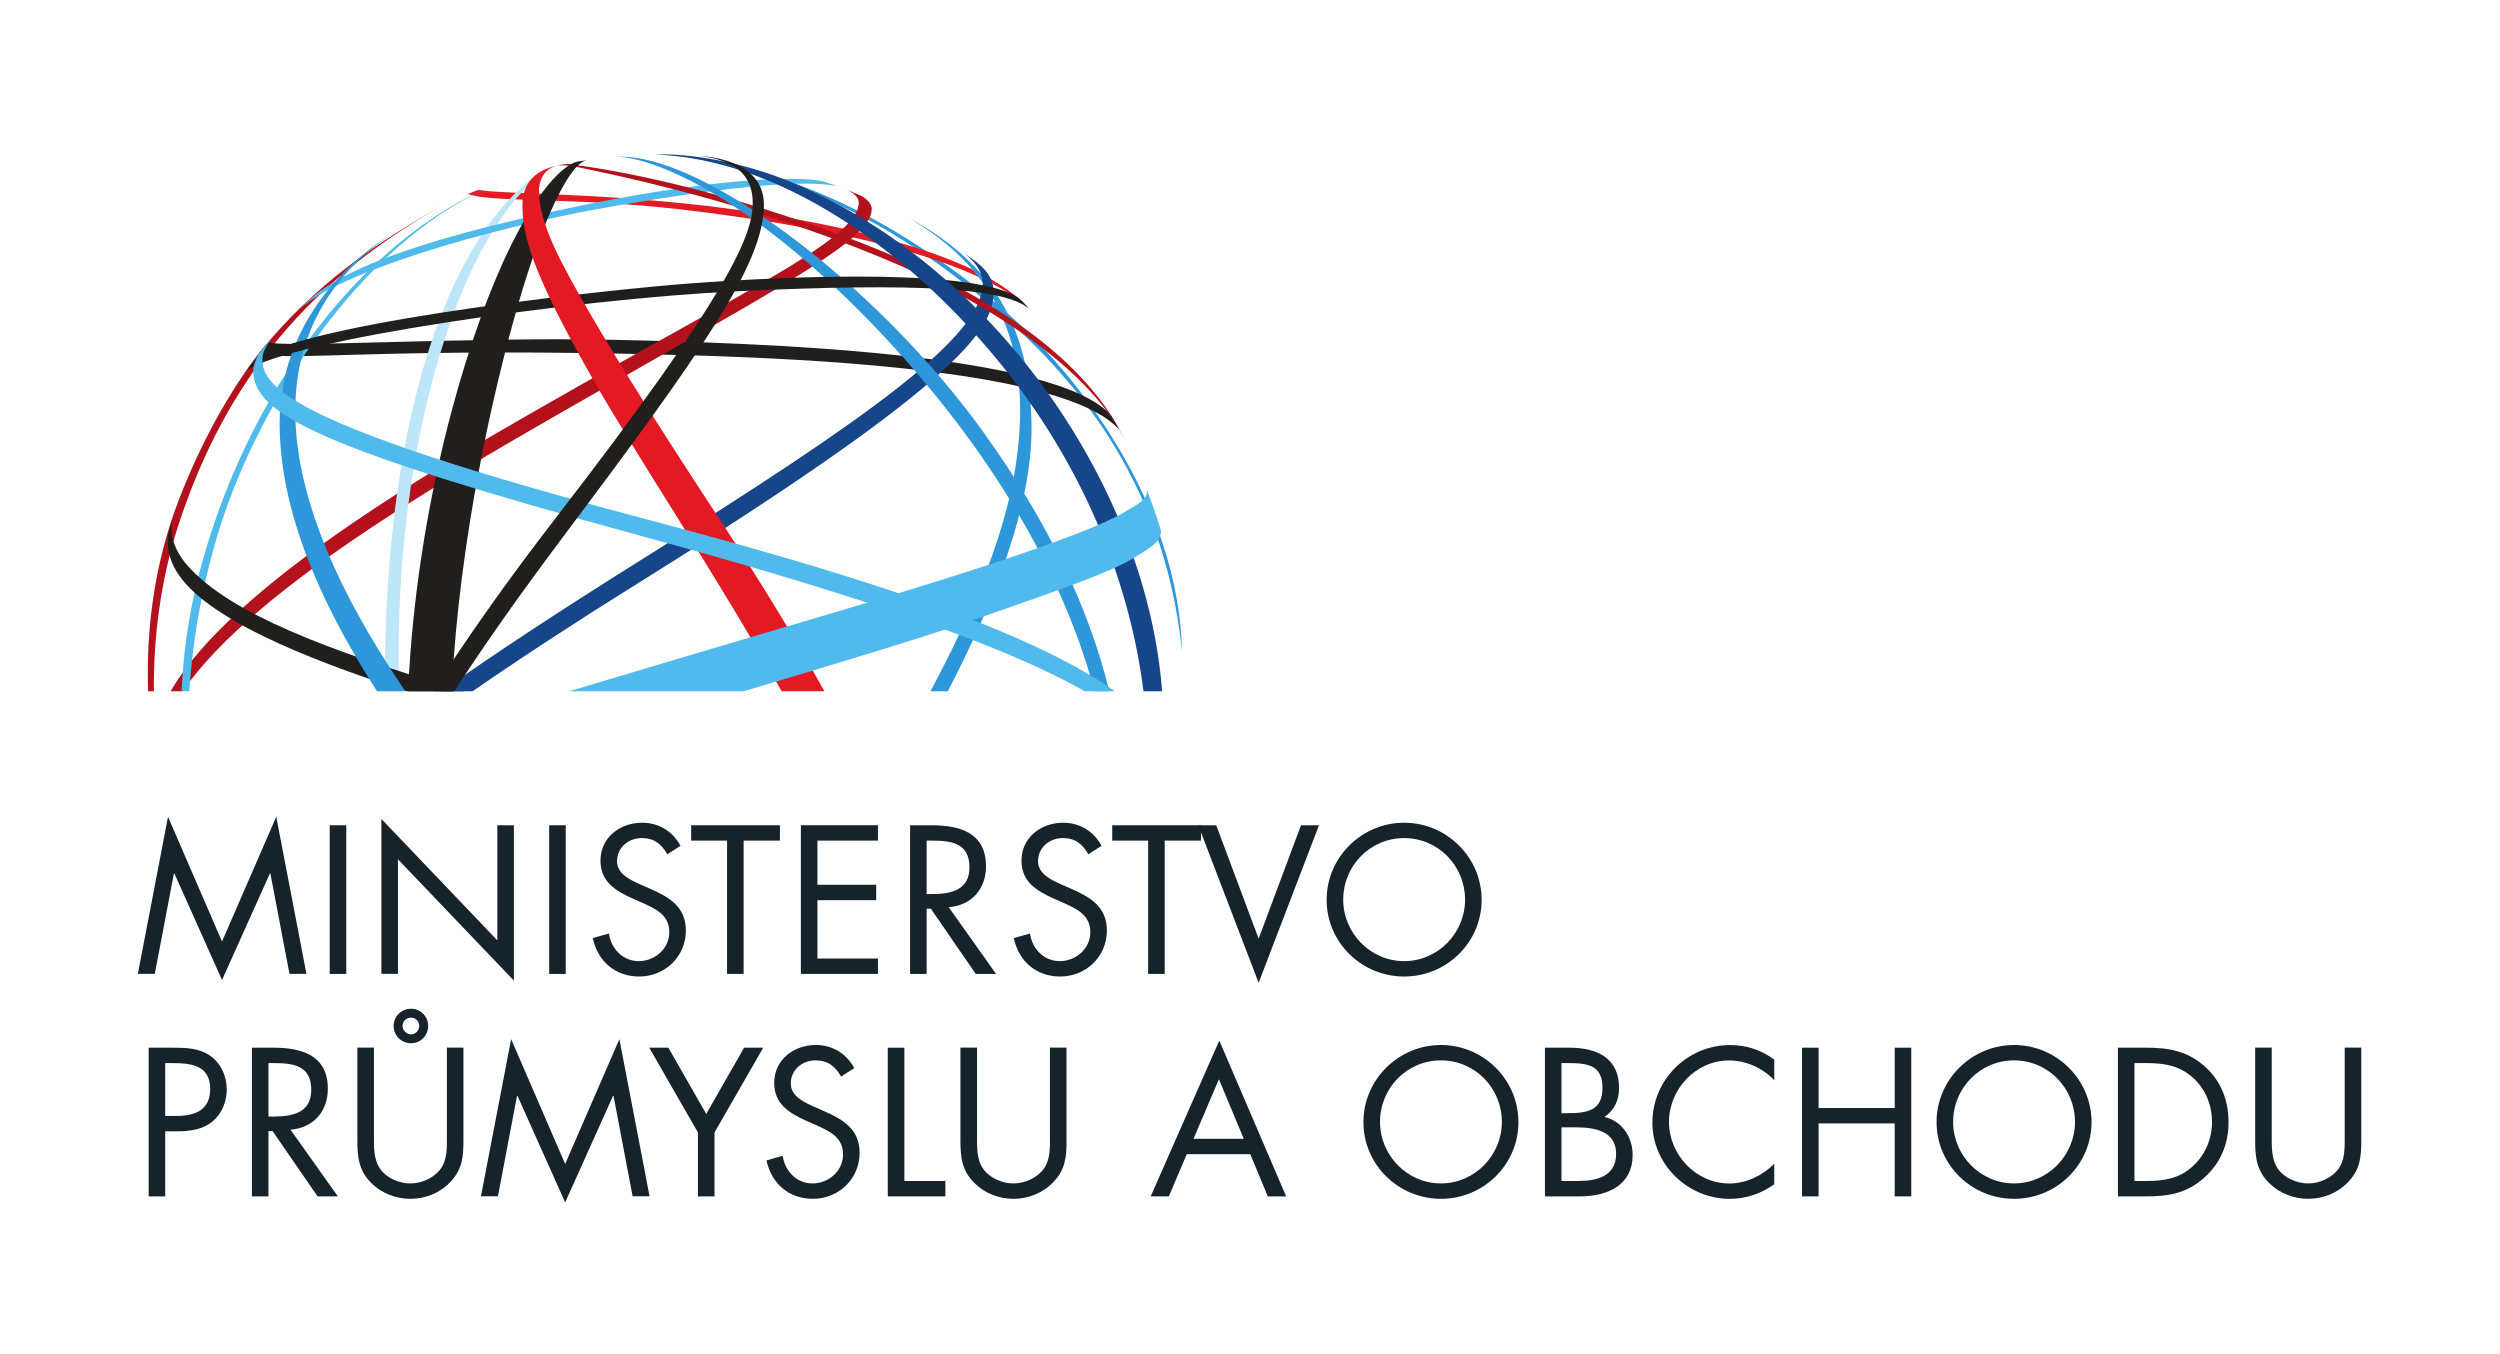 <svg width="168.0" height="91.0" preserveAspectRatio="xMinYMin meet" viewBox="0 0 168 91" xmlns="http://www.w3.org/2000/svg" version="1.0" fill-rule="evenodd" xmlns:xlink="http://www.w3.org/1999/xlink"><rect x="0" y="0" width="168" height="91" fill="#333333" stroke="none"/><title>...</title><desc>...</desc><g id="group" transform="scale(1,-1) translate(0,-91)" clip="0 0 168 91"><g transform=""><g transform=" matrix(1,0,0,-1,0,91)"><rect x="0.0" y="0.0" width="168.0" height="91.0" style="stroke: none; stroke-linecap: butt; stroke-width: 1; fill: rgb(96%,96%,96%); fill-rule: evenodd;"/><g transform=""><g transform=""><path d="M -16591 -2328 C -16591 -2329.1 -16590.1 -2330 -16589 -2330 L 37296 -2330 C 37297.1 -2330 37298 -2329.1 37298 -2328 L 37298 14163 C 37298 14164.1 37297.1 14165 37296 14165 L -16589 14165 C -16590.1 14165 -16591 14164.1 -16591 14163 L -16591 -2328 Z " style="stroke: none; stroke-linecap: butt; stroke-width: 1; fill: rgb(8%,11%,11%); fill-rule: evenodd;"/></g><g transform=""><path d="M -16589 -2329 L 37296 -2329 L 37296 -2331 L -16589 -2331 L -16589 -2329 Z M 37297 -2328 L 37297 14163 L 37299 14163 L 37299 -2328 L 37297 -2328 Z M 37296 14164 L -16589 14164 L -16589 14166 L 37296 14166 L 37296 14164 Z M -16590 14163 L -16590 -2328 L -16592 -2328 L -16592 14163 L -16590 14163 Z M -16589 14164 C -16589.6 14164 -16590 14163.6 -16590 14163 L -16592 14163 C -16592 14164.7 -16590.7 14166 -16589 14166 L -16589 14164 Z M 37297 14163 C 37297 14163.6 37296.6 14164 37296 14164 L 37296 14166 C 37297.7 14166 37299 14164.7 37299 14163 L 37297 14163 Z M 37296 -2329 C 37296.6 -2329 37297 -2328.55 37297 -2328 L 37299 -2328 C 37299 -2329.66 37297.7 -2331 37296 -2331 L 37296 -2329 Z M -16589 -2331 C -16590.7 -2331 -16592 -2329.66 -16592 -2328 L -16590 -2328 C -16590 -2328.55 -16589.6 -2329 -16589 -2329 L -16589 -2331 Z " style="stroke: none; stroke-linecap: butt; stroke-width: 1; fill: rgb(100%,100%,100%); fill-rule: evenodd; fill-opacity: 0.1;"/></g><g transform=""><path d="M 0 0 L 1440 0 L 1440 5688 L 0 5688 Z " style="stroke: none; stroke-linecap: butt; stroke-width: 1; fill: none; fill-rule: evenodd;"/><g transform=" matrix(1,0,0,1,-1140,-674)"><rect x="0.0" y="0.0" width="1440.0" height="5688.0" style="stroke: none; stroke-linecap: butt; stroke-width: 1; fill: rgb(100%,100%,100%); fill-rule: evenodd;"/></g><g transform=""><path d="M 0 0 L 1440 0 L 1440 4830 L 0 4830 Z " style="stroke: none; stroke-linecap: butt; stroke-width: 1; fill: none; fill-rule: evenodd;"/><g transform=" matrix(1,0,0,1,-1140,-674)"><rect x="0.0" y="0.0" width="1440.0" height="4830.0" style="stroke: none; stroke-linecap: butt; stroke-width: 1; fill: rgb(94%,96%,98%); fill-rule: evenodd;"/></g><g transform=""/></g><g transform=""><g transform=""><g transform=""><g transform=""><g transform=""><path d="M 0 0 L 1344 0 L 1344 456 L 0 456 Z " style="stroke: none; stroke-linecap: butt; stroke-width: 1; fill: none; fill-rule: evenodd;"/><g transform=""><g transform=""><g transform=""><g transform=""><g transform=""><g transform=""><path d="M -84 -56 L 252 -56 L 252 148 L -84 148 L -84 -56 Z " style="stroke: none; stroke-linecap: butt; stroke-width: 1; fill: rgb(100%,100%,100%); fill-rule: evenodd;"/></g><g transform=""><g transform=""><g transform=""><g transform=""><path d="M 0 0 L 168 0 L 168 90 L 0 90 Z " style="stroke: none; stroke-linecap: butt; stroke-width: 1; fill: none; fill-rule: evenodd;"/><g transform=""><g transform=""><g transform=""><path d="M 14.92 63.272 L 11.29 54.885 L 9.264 65.446 L 10.402 65.446 L 11.688 58.687 L 11.714 58.687 L 14.92 65.857 L 18.141 58.687 L 18.168 58.687 L 19.453 65.446 L 20.593 65.446 L 18.564 54.885 L 14.92 63.272 Z " style="stroke: none; stroke-linecap: butt; stroke-width: 1; fill: rgb(9%,14%,17%); fill-rule: evenodd;"/></g></g><g transform=""><path d="M 23.27 65.449 L 22.157 65.449 L 22.157 55.457 L 23.27 55.457 L 23.27 65.449 Z " style="stroke: none; stroke-linecap: butt; stroke-width: 1; fill: rgb(9%,14%,17%); fill-rule: evenodd;"/></g><g transform=""><g transform=""><path d="M 25.629 55.031 L 33.421 63.193 L 33.421 55.456 L 34.533 55.456 L 34.533 65.897 L 26.742 57.745 L 26.742 65.445 L 25.629 65.445 L 25.629 55.031 Z " style="stroke: none; stroke-linecap: butt; stroke-width: 1; fill: rgb(9%,14%,17%); fill-rule: evenodd;"/></g></g><g transform=""><path d="M 38.018 65.449 L 36.905 65.449 L 36.905 55.457 L 38.018 55.457 L 38.018 65.449 Z " style="stroke: none; stroke-linecap: butt; stroke-width: 1; fill: rgb(9%,14%,17%); fill-rule: evenodd;"/></g><g transform=""><g transform=""><g transform=""><g transform=""><g transform=""><path d="M 44.844 57.406 C 44.447 56.718 43.969 56.319 43.121 56.319 C 42.234 56.319 41.465 56.955 41.465 57.87 C 41.465 58.731 42.353 59.128 43.028 59.435 L 43.691 59.726 C 44.989 60.294 46.09 60.945 46.09 62.534 C 46.09 64.283 44.685 65.623 42.95 65.623 C 41.346 65.623 40.153 64.588 39.835 63.038 L 40.922 62.732 C 41.067 63.754 41.849 64.588 42.922 64.588 C 43.996 64.588 44.976 63.767 44.976 62.642 C 44.976 61.475 44.062 61.077 43.134 60.654 L 42.525 60.388 C 41.359 59.859 40.352 59.262 40.352 57.83 C 40.352 56.281 41.663 55.287 43.147 55.287 C 44.261 55.287 45.202 55.855 45.732 56.838 L 44.844 57.406 Z " style="stroke: none; stroke-linecap: butt; stroke-width: 1; fill: rgb(9%,14%,17%); fill-rule: evenodd;"/></g></g><g transform=""><g transform=""><path d="M 49.971 65.447 L 48.858 65.447 L 48.858 56.489 L 46.447 56.489 L 46.447 55.457 L 52.41 55.457 L 52.41 56.489 L 49.971 56.489 L 49.971 65.447 Z " style="stroke: none; stroke-linecap: butt; stroke-width: 1; fill: rgb(9%,14%,17%); fill-rule: evenodd;"/></g></g><g transform=""><g transform=""><path d="M 53.818 55.455 L 58.999 55.455 L 58.999 56.489 L 54.931 56.489 L 54.931 59.457 L 58.88 59.457 L 58.88 60.491 L 54.931 60.491 L 54.931 64.413 L 58.999 64.413 L 58.999 65.447 L 53.818 65.447 L 53.818 55.455 Z " style="stroke: none; stroke-linecap: butt; stroke-width: 1; fill: rgb(9%,14%,17%); fill-rule: evenodd;"/></g></g><g transform=""><g transform=""><path d="M 62.271 65.447 L 61.157 65.447 L 61.157 55.457 L 62.602 55.457 C 64.497 55.457 66.259 55.96 66.259 58.214 C 66.259 59.749 65.292 60.835 63.755 60.967 L 66.935 65.447 L 65.57 65.447 L 62.55 61.061 L 62.271 61.061 L 62.271 65.447 Z M 62.271 60.081 L 62.616 60.081 C 63.874 60.081 65.147 59.841 65.147 58.291 C 65.147 56.648 63.941 56.489 62.602 56.489 L 62.271 56.489 L 62.271 60.081 Z " style="stroke: none; stroke-linecap: butt; stroke-width: 1; fill: rgb(9%,14%,17%); fill-rule: evenodd;"/></g></g><g transform=""><g transform=""><path d="M 73.137 57.406 C 72.739 56.718 72.262 56.319 71.414 56.319 C 70.526 56.319 69.757 56.955 69.757 57.87 C 69.757 58.731 70.646 59.128 71.321 59.435 L 71.984 59.726 C 73.282 60.294 74.382 60.945 74.382 62.534 C 74.382 64.283 72.977 65.623 71.242 65.623 C 69.638 65.623 68.446 64.588 68.127 63.038 L 69.213 62.732 C 69.36 63.754 70.141 64.588 71.215 64.588 C 72.289 64.588 73.269 63.767 73.269 62.642 C 73.269 61.475 72.355 61.077 71.427 60.654 L 70.818 60.388 C 69.651 59.859 68.644 59.262 68.644 57.83 C 68.644 56.281 69.956 55.287 71.44 55.287 C 72.553 55.287 73.493 55.855 74.025 56.838 L 73.137 57.406 Z " style="stroke: none; stroke-linecap: butt; stroke-width: 1; fill: rgb(9%,14%,17%); fill-rule: evenodd;"/></g></g><g transform=""><g transform=""><path d="M 78.268 65.447 L 77.154 65.447 L 77.154 56.489 L 74.742 56.489 L 74.742 55.457 L 80.706 55.457 L 80.706 56.489 L 78.268 56.489 L 78.268 65.447 Z " style="stroke: none; stroke-linecap: butt; stroke-width: 1; fill: rgb(9%,14%,17%); fill-rule: evenodd;"/></g></g><g transform=""><g transform=""><path d="M 84.58 63.078 L 87.427 55.459 L 88.635 55.459 L 84.58 66.045 L 80.525 55.459 L 81.731 55.459 L 84.58 63.078 Z " style="stroke: none; stroke-linecap: butt; stroke-width: 1; fill: rgb(9%,14%,17%); fill-rule: evenodd;"/></g></g><g transform=""><g transform=""><path d="M 99.565 60.467 C 99.565 63.343 97.207 65.623 94.36 65.623 C 91.509 65.623 89.15 63.343 89.15 60.467 C 89.15 57.604 91.509 55.287 94.36 55.287 C 97.207 55.287 99.565 57.604 99.565 60.467 Z M 90.264 60.453 C 90.264 62.706 92.092 64.588 94.36 64.588 C 96.625 64.588 98.453 62.706 98.453 60.453 C 98.453 58.188 96.65 56.319 94.36 56.319 C 92.065 56.319 90.264 58.188 90.264 60.453 Z " style="stroke: none; stroke-linecap: butt; stroke-width: 1; fill: rgb(9%,14%,17%); fill-rule: evenodd;"/></g></g><g transform=""><g transform=""><path d="M 11.103 80.397 L 9.99 80.397 L 9.99 70.405 L 11.633 70.405 C 12.494 70.405 13.383 70.432 14.111 70.936 C 14.854 71.452 15.238 72.328 15.238 73.212 C 15.238 74.022 14.906 74.843 14.283 75.362 C 13.608 75.918 12.746 76.024 11.911 76.024 L 11.103 76.024 L 11.103 80.397 Z M 11.103 74.991 L 11.846 74.991 C 13.078 74.991 14.125 74.619 14.125 73.188 C 14.125 71.558 12.812 71.439 11.515 71.439 L 11.103 71.439 L 11.103 74.991 Z " style="stroke: none; stroke-linecap: butt; stroke-width: 1; fill: rgb(9%,14%,17%); fill-rule: evenodd;"/></g></g><g transform=""><g transform=""><path d="M 18.041 80.397 L 16.928 80.397 L 16.928 70.405 L 18.372 70.405 C 20.268 70.405 22.03 70.908 22.03 73.162 C 22.03 74.698 21.062 75.784 19.524 75.918 L 22.705 80.397 L 21.34 80.397 L 18.319 76.01 L 18.041 76.01 L 18.041 80.397 Z M 18.041 75.03 L 18.386 75.03 C 19.645 75.03 20.916 74.791 20.916 73.24 C 20.916 71.597 19.71 71.439 18.372 71.439 L 18.041 71.439 L 18.041 75.03 Z " style="stroke: none; stroke-linecap: butt; stroke-width: 1; fill: rgb(9%,14%,17%); fill-rule: evenodd;"/></g></g><g transform=""><g transform=""><path d="M 25.128 76.347 C 25.128 77.088 25.102 77.937 25.566 78.573 C 26.002 79.183 26.85 79.527 27.579 79.527 C 28.296 79.527 29.077 79.195 29.541 78.64 C 30.07 78.002 30.03 77.128 30.03 76.347 L 30.03 70.397 L 31.143 70.397 L 31.143 76.652 C 31.143 77.738 31.064 78.599 30.268 79.422 C 29.58 80.163 28.586 80.561 27.579 80.561 C 26.638 80.561 25.67 80.204 24.994 79.54 C 24.12 78.705 24.015 77.792 24.015 76.652 L 24.015 70.397 L 25.128 70.397 L 25.128 76.347 Z M 28.772 68.94 C 28.772 69.588 28.268 70.105 27.618 70.105 C 26.97 70.105 26.452 69.588 26.452 68.94 C 26.452 68.303 26.97 67.787 27.618 67.787 C 28.255 67.787 28.772 68.303 28.772 68.94 Z M 27.05 68.94 C 27.05 69.245 27.314 69.509 27.618 69.509 C 27.923 69.509 28.175 69.245 28.175 68.94 C 28.175 68.634 27.923 68.383 27.618 68.383 C 27.314 68.383 27.05 68.634 27.05 68.94 Z " style="stroke: none; stroke-linecap: butt; stroke-width: 1; fill: rgb(9%,14%,17%); fill-rule: evenodd;"/></g></g><g transform=""><g transform=""><path d="M 37.979 78.219 L 34.349 69.83 L 32.32 80.391 L 33.46 80.391 L 34.745 73.633 L 34.772 73.633 L 37.979 80.803 L 41.199 73.633 L 41.227 73.633 L 42.512 80.391 L 43.651 80.391 L 41.623 69.83 L 37.979 78.219 Z " style="stroke: none; stroke-linecap: butt; stroke-width: 1; fill: rgb(9%,14%,17%); fill-rule: evenodd;"/></g></g><g transform=""><g transform=""><path d="M 43.629 70.405 L 44.914 70.405 L 47.458 74.858 L 50.003 70.405 L 51.288 70.405 L 48.016 76.102 L 48.016 80.397 L 46.901 80.397 L 46.901 76.102 L 43.629 70.405 Z " style="stroke: none; stroke-linecap: butt; stroke-width: 1; fill: rgb(9%,14%,17%); fill-rule: evenodd;"/></g></g><g transform=""><g transform=""><path d="M 56.519 72.344 C 56.122 71.655 55.644 71.257 54.796 71.257 C 53.909 71.257 53.141 71.894 53.141 72.808 C 53.141 73.67 54.028 74.067 54.704 74.371 L 55.367 74.663 C 56.664 75.232 57.765 75.883 57.765 77.472 C 57.765 79.221 56.359 80.561 54.624 80.561 C 53.02 80.561 51.828 79.527 51.51 77.977 L 52.597 77.67 C 52.743 78.691 53.525 79.527 54.598 79.527 C 55.671 79.527 56.653 78.704 56.653 77.579 C 56.653 76.412 55.737 76.014 54.81 75.592 L 54.2 75.325 C 53.034 74.796 52.026 74.199 52.026 72.769 C 52.026 71.218 53.338 70.224 54.823 70.224 C 55.936 70.224 56.877 70.793 57.407 71.775 L 56.519 72.344 Z " style="stroke: none; stroke-linecap: butt; stroke-width: 1; fill: rgb(9%,14%,17%); fill-rule: evenodd;"/></g></g><g transform=""><g transform=""><path d="M 60.774 79.362 L 63.53 79.362 L 63.53 80.397 L 59.66 80.397 L 59.66 70.405 L 60.774 70.405 L 60.774 79.362 Z " style="stroke: none; stroke-linecap: butt; stroke-width: 1; fill: rgb(9%,14%,17%); fill-rule: evenodd;"/></g></g><g transform=""><g transform=""><path d="M 65.655 76.347 C 65.655 77.088 65.627 77.937 66.091 78.573 C 66.53 79.183 67.377 79.527 68.106 79.527 C 68.821 79.527 69.603 79.195 70.067 78.64 C 70.596 78.002 70.556 77.128 70.556 76.347 L 70.556 70.397 L 71.67 70.397 L 71.67 76.652 C 71.67 77.738 71.591 78.599 70.796 79.422 C 70.106 80.163 69.112 80.561 68.106 80.561 C 67.165 80.561 66.198 80.204 65.522 79.54 C 64.646 78.705 64.541 77.792 64.541 76.652 L 64.541 70.397 L 65.655 70.397 L 65.655 76.347 Z " style="stroke: none; stroke-linecap: butt; stroke-width: 1; fill: rgb(9%,14%,17%); fill-rule: evenodd;"/></g></g><g transform=""><g transform=""><path d="M 79.751 77.56 L 78.545 80.397 L 77.326 80.397 L 81.937 69.926 L 86.429 80.397 L 85.197 80.397 L 84.018 77.56 L 79.751 77.56 Z M 81.912 72.526 L 80.202 76.528 L 83.581 76.528 L 81.912 72.526 Z " style="stroke: none; stroke-linecap: butt; stroke-width: 1; fill: rgb(9%,14%,17%); fill-rule: evenodd;"/></g></g><g transform=""><g transform=""><path d="M 102.038 75.405 C 102.038 78.28 99.68 80.561 96.831 80.561 C 93.983 80.561 91.623 78.28 91.623 75.405 C 91.623 72.543 93.983 70.224 96.831 70.224 C 99.68 70.224 102.038 72.543 102.038 75.405 Z M 92.737 75.391 C 92.737 77.645 94.565 79.526 96.831 79.526 C 99.097 79.526 100.926 77.645 100.926 75.391 C 100.926 73.125 99.122 71.257 96.831 71.257 C 94.538 71.257 92.737 73.125 92.737 75.391 Z " style="stroke: none; stroke-linecap: butt; stroke-width: 1; fill: rgb(9%,14%,17%); fill-rule: evenodd;"/></g></g><g transform=""><g transform=""><path d="M 103.819 70.405 L 105.461 70.405 C 107.278 70.405 108.8 71.068 108.8 73.108 C 108.8 73.916 108.497 74.605 107.819 75.057 C 109.012 75.348 109.714 76.421 109.714 77.613 C 109.714 79.6 108.11 80.397 106.137 80.397 L 103.819 80.397 L 103.819 70.405 Z M 104.931 74.805 L 105.355 74.805 C 106.615 74.805 107.688 74.658 107.688 73.108 C 107.688 71.597 106.733 71.439 105.369 71.439 L 104.931 71.439 L 104.931 74.805 Z M 104.931 79.362 L 106.043 79.362 C 107.29 79.362 108.602 79.059 108.602 77.533 C 108.602 75.984 107.117 75.758 105.898 75.758 L 104.931 75.758 L 104.931 79.362 Z " style="stroke: none; stroke-linecap: butt; stroke-width: 1; fill: rgb(9%,14%,17%); fill-rule: evenodd;"/></g></g><g transform=""><g transform=""><path d="M 119.23 72.587 C 118.436 71.766 117.336 71.262 116.183 71.262 C 113.956 71.262 112.155 73.197 112.155 75.396 C 112.155 77.597 113.97 79.531 116.21 79.531 C 117.336 79.531 118.436 79.001 119.23 78.206 L 119.23 79.583 C 118.37 80.208 117.31 80.564 116.248 80.564 C 113.426 80.564 111.041 78.273 111.041 75.436 C 111.041 72.573 113.385 70.229 116.248 70.229 C 117.362 70.229 118.342 70.546 119.23 71.208 L 119.23 72.587 Z " style="stroke: none; stroke-linecap: butt; stroke-width: 1; fill: rgb(9%,14%,17%); fill-rule: evenodd;"/></g></g><g transform=""><g transform=""><path d="M 127.325 74.46 L 127.325 70.405 L 128.437 70.405 L 128.437 80.397 L 127.325 80.397 L 127.325 75.493 L 122.209 75.493 L 122.209 80.397 L 121.096 80.397 L 121.096 70.405 L 122.209 70.405 L 122.209 74.46 L 127.325 74.46 Z " style="stroke: none; stroke-linecap: butt; stroke-width: 1; fill: rgb(9%,14%,17%); fill-rule: evenodd;"/></g></g><g transform=""><g transform=""><path d="M 140.551 75.405 C 140.551 78.28 138.192 80.561 135.343 80.561 C 132.496 80.561 130.137 78.28 130.137 75.405 C 130.137 72.543 132.496 70.224 135.343 70.224 C 138.192 70.224 140.551 72.543 140.551 75.405 Z M 131.25 75.391 C 131.25 77.645 133.077 79.526 135.343 79.526 C 137.61 79.526 139.439 77.645 139.439 75.391 C 139.439 73.125 137.635 71.257 135.343 71.257 C 133.052 71.257 131.25 73.125 131.25 75.391 Z " style="stroke: none; stroke-linecap: butt; stroke-width: 1; fill: rgb(9%,14%,17%); fill-rule: evenodd;"/></g></g><g transform=""><g transform=""><path d="M 142.324 70.405 L 144.205 70.405 C 145.703 70.405 146.922 70.604 148.101 71.61 C 149.24 72.591 149.758 73.93 149.758 75.414 C 149.758 76.871 149.228 78.156 148.128 79.138 C 146.936 80.198 145.742 80.397 144.178 80.397 L 142.324 80.397 L 142.324 70.405 Z M 144.246 79.362 C 145.465 79.362 146.484 79.191 147.399 78.329 C 148.221 77.56 148.646 76.514 148.646 75.4 C 148.646 74.261 148.207 73.161 147.346 72.406 C 146.432 71.597 145.426 71.439 144.246 71.439 L 143.436 71.439 L 143.436 79.362 L 144.246 79.362 Z " style="stroke: none; stroke-linecap: butt; stroke-width: 1; fill: rgb(9%,14%,17%); fill-rule: evenodd;"/></g></g><g transform=""><g transform=""><path d="M 152.661 76.347 C 152.661 77.088 152.634 77.937 153.097 78.573 C 153.534 79.183 154.382 79.527 155.113 79.527 C 155.829 79.527 156.609 79.195 157.074 78.64 C 157.603 78.002 157.564 77.128 157.564 76.347 L 157.564 70.398 L 158.678 70.398 L 158.678 76.652 C 158.678 77.738 158.599 78.599 157.803 79.422 C 157.113 80.163 156.119 80.561 155.113 80.561 C 154.171 80.561 153.205 80.204 152.529 79.54 C 151.653 78.705 151.547 77.792 151.547 76.652 L 151.547 70.398 L 152.661 70.398 L 152.661 76.347 Z " style="stroke: none; stroke-linecap: butt; stroke-width: 1; fill: rgb(9%,14%,17%); fill-rule: evenodd;"/></g></g><g transform=""><g transform=""><path d="M 79.427 43.766 C 79.213 34.024 72.547 24.805 66.168 19.754 C 58.723 13.856 52.694 11.492 45.741 10.428 C 52.243 11.74 58.585 13.726 66.644 20.567 C 71.718 24.87 78.229 31.929 79.427 43.766 Z " style="stroke: none; stroke-linecap: butt; stroke-width: 1; fill: rgb(18%,59%,85%); fill-rule: evenodd;"/></g></g><g transform=""><g transform=""><path d="M 17.622 23.456 C 15.43 26.216 13.44 29.873 11.991 33.658 C 10.348 37.953 9.816 42.363 9.952 46.455 L 10.339 46.455 C 10.311 42.627 10.846 38.749 12.029 35.166 C 15.157 25.692 20.686 18.675 30.514 13.382 C 25.118 16.302 21.108 19.253 17.622 23.456 Z " style="stroke: none; stroke-linecap: butt; stroke-width: 1; fill: rgb(70%,7%,11%); fill-rule: evenodd;"/></g></g><g transform=""><g transform=""><path d="M 68.346 19.963 C 66.809 18.719 63.532 16.543 53.4 14.711 C 43.109 12.852 34.049 13.126 32.14 12.758 L 31.45 13.03 C 32.942 13.64 38.748 13.222 46.16 14.122 C 53.569 15.019 64.8 16.849 69.094 20.682 L 68.346 19.963 Z " style="stroke: none; stroke-linecap: butt; stroke-width: 1; fill: rgb(89%,10%,14%); fill-rule: evenodd;"/></g></g><g transform=""><g transform=""><path d="M 75.233 28.908 C 73.501 26.877 67.278 24.496 46.691 23.886 C 25.787 23.265 19.282 24.354 17.423 23.734 C 17.423 23.734 17.898 23.128 18.061 22.964 C 18.064 23.433 31.218 22.622 41.184 22.835 C 50.892 23.043 71.063 23.668 74.683 27.944 C 74.935 28.352 75.233 28.908 75.233 28.908 Z " style="stroke: none; stroke-linecap: butt; stroke-width: 1; fill: rgb(13%,12%,12%); fill-rule: evenodd;"/></g></g><g transform=""><g transform=""><path d="M 56.878 12.736 C 56.82 12.71 56.777 12.694 56.777 12.694 C 56.777 12.694 56.817 12.71 56.878 12.736 Z " style="stroke: none; stroke-linecap: butt; stroke-width: 1; fill: rgb(70%,7%,11%); fill-rule: evenodd;"/></g></g><g transform=""><g transform=""><path d="M 57.769 13.114 C 57.56 13.022 57.081 12.819 56.875 12.733 C 57.109 12.836 57.706 13.143 57.706 13.62 C 57.706 16.14 49.56 19.698 33.227 29.187 C 21.529 35.987 14.148 41.769 11.467 46.455 L 12.275 46.455 C 17.208 39.272 31.161 31.478 40.268 26.26 C 52.962 18.987 58.582 16.044 58.582 14.051 C 58.582 13.58 58.036 13.23 57.769 13.114 Z " style="stroke: none; stroke-linecap: butt; stroke-width: 1; fill: rgb(70%,7%,11%); fill-rule: evenodd;"/></g></g><g transform=""><g transform=""><path d="M 25.852 46.027 C 25.852 46.17 25.855 46.312 25.857 46.455 L 26.828 46.455 C 26.804 45.625 26.786 44.797 26.786 43.966 C 26.786 28.149 31.584 14.108 37.315 11.159 C 37.315 11.159 37.018 11.172 36.724 11.345 C 31.128 14.635 25.852 25.989 25.852 46.027 Z " style="stroke: none; stroke-linecap: butt; stroke-width: 1; fill: rgb(74%,90%,97%); fill-rule: evenodd;"/></g></g><g transform=""><g transform=""><path d="M 13.34 38.711 C 12.708 41.183 12.32 43.795 12.202 46.455 L 12.719 46.455 C 12.953 42.973 13.612 38.856 15.073 34.546 C 18.076 25.866 24.905 15.808 33.45 12.332 C 24.243 16.009 16.439 26.612 13.34 38.711 Z " style="stroke: none; stroke-linecap: butt; stroke-width: 1; fill: rgb(31%,73%,92%); fill-rule: evenodd;"/></g></g><g transform=""><g transform=""><path d="M 33.451 12.334 C 34.035 12.1 34.626 11.893 35.221 11.717 C 34.623 11.89 34.032 12.098 33.451 12.334 Z " style="stroke: none; stroke-linecap: butt; stroke-width: 1; fill: rgb(31%,73%,92%); fill-rule: evenodd;"/></g></g><g transform=""><g transform=""><path d="M 56.273 12.513 C 53.975 12.01 48.074 12.639 40.47 13.99 C 32.805 15.351 22.78 18.288 20.148 20.764 C 21.667 19.144 24.641 16.913 37.419 14.155 C 47.923 11.889 53.732 11.813 55.296 12.186 C 55.743 12.315 56.273 12.513 56.273 12.513 Z " style="stroke: none; stroke-linecap: butt; stroke-width: 1; fill: rgb(31%,73%,92%); fill-rule: evenodd;"/></g></g><g transform=""><g transform=""><path d="M 61.096 14.665 C 65.153 17.06 68.551 20.689 68.551 27.608 C 68.551 32.912 66.614 38.81 62.528 46.455 L 63.694 46.455 C 66.955 40.148 69.318 33.895 69.318 28.823 C 69.318 22.663 67.229 17.969 61.096 14.665 Z " style="stroke: none; stroke-linecap: butt; stroke-width: 1; fill: rgb(18%,59%,85%); fill-rule: evenodd;"/></g></g><g transform=""><g transform=""><path d="M 11.578 34.941 C 11.649 34.709 11.703 34.544 11.703 34.544 C 11.703 34.544 11.631 34.688 11.578 34.941 Z " style="stroke: none; stroke-linecap: butt; stroke-width: 1; fill: rgb(13%,12%,12%); fill-rule: evenodd;"/></g></g><g transform=""><g transform=""><path d="M 12.631 38.038 C 11.432 36.695 11.454 35.526 11.576 34.943 C 11.478 35.273 11.343 35.742 11.274 36.108 C 11.22 37.656 11.697 39.825 17.732 42.768 C 20.418 44.079 23.709 45.293 27.329 46.455 L 31.2 46.455 C 21.849 43.666 15.462 41.208 12.631 38.038 Z " style="stroke: none; stroke-linecap: butt; stroke-width: 1; fill: rgb(13%,12%,12%); fill-rule: evenodd;"/></g></g><g transform=""><g transform=""><path d="M 26.959 15.346 C 26.959 15.346 25.734 16.06 24.843 16.75 C 22.259 18.749 18.791 22.656 18.791 28.451 C 18.791 32.419 20.006 38.181 25.341 46.455 L 27.239 46.455 C 22.289 39.167 19.841 32.883 19.841 27.603 C 19.841 21.144 23.682 17.264 26.959 15.346 Z " style="stroke: none; stroke-linecap: butt; stroke-width: 1; fill: rgb(18%,59%,85%); fill-rule: evenodd;"/></g></g><g transform=""><g transform=""><path d="M 64.841 17.06 C 65.351 17.472 66.038 18.129 66.038 19.06 C 66.038 22.567 58.602 27.925 43.119 37.602 C 37.727 40.974 33.292 43.893 29.657 46.455 L 31.758 46.455 C 34.94 44.254 38.69 41.796 43.119 39.038 C 65.186 25.293 66.766 21.917 66.766 19.583 C 66.766 18.522 65.985 17.792 64.841 17.06 Z " style="stroke: none; stroke-linecap: butt; stroke-width: 1; fill: rgb(9%,27%,54%); fill-rule: evenodd;"/></g></g><g transform=""><g transform=""><path d="M 37.412 11.134 C 38.059 11.058 38.394 11.144 39.62 11.401 C 42.898 12.084 51.961 14.107 60.645 17.92 C 67.191 20.795 73.562 25.227 75.67 29.74 C 74.467 27.142 70.784 21.029 56.384 15.756 C 47.391 12.462 41.151 11.405 38.144 11.009 C 38.144 11.009 37.572 11.08 37.412 11.134 Z " style="stroke: none; stroke-linecap: butt; stroke-width: 1; fill: rgb(70%,7%,11%); fill-rule: evenodd;"/></g></g><g transform=""><g transform=""><path d="M 41.361 10.539 C 43.499 10.477 49.986 12.831 58.588 21.748 C 65.17 28.57 71.073 37.168 73.556 46.455 L 74.543 46.455 C 73.207 40.936 70.486 35.145 66.02 28.951 C 58.894 19.064 47.007 10.152 41.361 10.539 Z " style="stroke: none; stroke-linecap: butt; stroke-width: 1; fill: rgb(18%,59%,85%); fill-rule: evenodd;"/></g></g><g transform=""><g transform=""><path d="M 33.721 17.806 C 31.314 23.169 27.996 33.938 27.422 46.455 L 30.355 46.455 C 30.85 36.24 33.182 26.073 34.869 20.281 C 36.52 14.607 38.346 10.86 39.462 10.772 C 39.279 10.791 38.864 10.824 38.618 10.911 C 37.088 11.563 35.278 14.339 33.721 17.806 Z " style="stroke: none; stroke-linecap: butt; stroke-width: 1; fill: rgb(13%,12%,12%); fill-rule: evenodd;"/></g></g><g transform=""><g transform=""><path d="M 69.141 20.738 C 67.505 19.369 61.862 18.977 49.377 19.581 C 38.685 20.096 19.42 22.839 16.564 24.908 C 16.564 24.908 17.032 24.285 17.284 23.993 C 22.131 21.401 41.717 19.402 46.104 19.067 C 53.688 18.489 65.762 18.068 68.468 20.043 C 68.831 20.342 69.141 20.738 69.141 20.738 Z " style="stroke: none; stroke-linecap: butt; stroke-width: 1; fill: rgb(13%,12%,12%); fill-rule: evenodd;"/></g></g><g transform=""><g transform=""><path d="M 37.769 17.68 C 36.323 14.89 36.217 13.461 36.217 12.815 C 36.217 12.43 36.367 11.386 37.416 11.136 C 35.892 11.457 35.109 12.384 35.109 13.78 C 35.109 15.776 35.679 18.149 39.71 25.251 C 42.73 30.575 47.904 38.265 52.528 46.455 L 55.4 46.455 C 53.599 43.201 51.416 39.586 48.779 35.54 C 47.041 32.875 40.673 23.284 37.769 17.68 Z " style="stroke: none; stroke-linecap: butt; stroke-width: 1; fill: rgb(89%,10%,14%); fill-rule: evenodd;"/></g></g><g transform=""><g transform=""><path d="M 42.958 34.769 C 19.624 28.589 17.636 26.023 17.636 24.169 C 17.636 23.859 17.688 23.498 18.224 22.804 C 17.957 23.039 17.422 23.734 17.422 23.734 C 17.23 24.054 17.019 24.525 17.019 24.923 C 17.019 27.882 21.739 30.185 42.97 35.983 C 57.249 39.883 67.197 43.217 72.892 46.455 L 74.918 46.455 C 68.713 42.03 56.018 38.228 42.958 34.769 Z " style="stroke: none; stroke-linecap: butt; stroke-width: 1; fill: rgb(31%,73%,92%); fill-rule: evenodd;"/></g></g><g transform=""><g transform=""><path d="M 53.601 12.419 C 49.611 10.683 45.717 10.291 44.071 10.388 C 52.092 10.687 60.691 16.398 67.24 24.448 C 72.657 31.106 75.899 38.907 76.841 46.455 L 78.094 46.455 C 77.081 33.047 67.228 18.353 53.601 12.419 Z " style="stroke: none; stroke-linecap: butt; stroke-width: 1; fill: rgb(9%,27%,54%); fill-rule: evenodd;"/></g></g><g transform=""><g transform=""><path d="M 47.07 10.479 C 48.266 10.663 50.583 11.041 50.583 13.638 C 50.583 15.778 49.096 19.596 37.414 34.718 C 33.955 39.194 31.238 43.074 29.098 46.455 L 30.524 46.455 C 32.636 43.194 35.054 39.793 37.675 36.297 C 47.193 23.615 51.335 17.724 51.335 13.771 C 51.335 11.236 48.69 10.6 47.07 10.479 Z " style="stroke: none; stroke-linecap: butt; stroke-width: 1; fill: rgb(13%,12%,12%); fill-rule: evenodd;"/></g></g><g transform=""><g transform=""><path d="M 75.396 34.512 C 73.944 35.35 69.345 37.229 56.451 41.044 C 51.395 42.538 44.653 44.535 38.227 46.455 L 49.96 46.455 C 56.009 44.662 62.266 42.765 65.276 41.708 C 70.398 39.912 74.485 38.548 76.281 37.445 C 77.432 36.74 78.061 36.334 78.013 35.628 C 77.735 34.689 77.079 32.913 77.079 32.913 C 77.114 33.524 76.699 33.763 75.396 34.512 Z " style="stroke: none; stroke-linecap: butt; stroke-width: 1; fill: rgb(31%,73%,92%); fill-rule: evenodd;"/></g></g></g></g></g></g></g></g></g></g></g></g></g></g></g></g></g></g></g></g></g></g></g></g></g></svg>